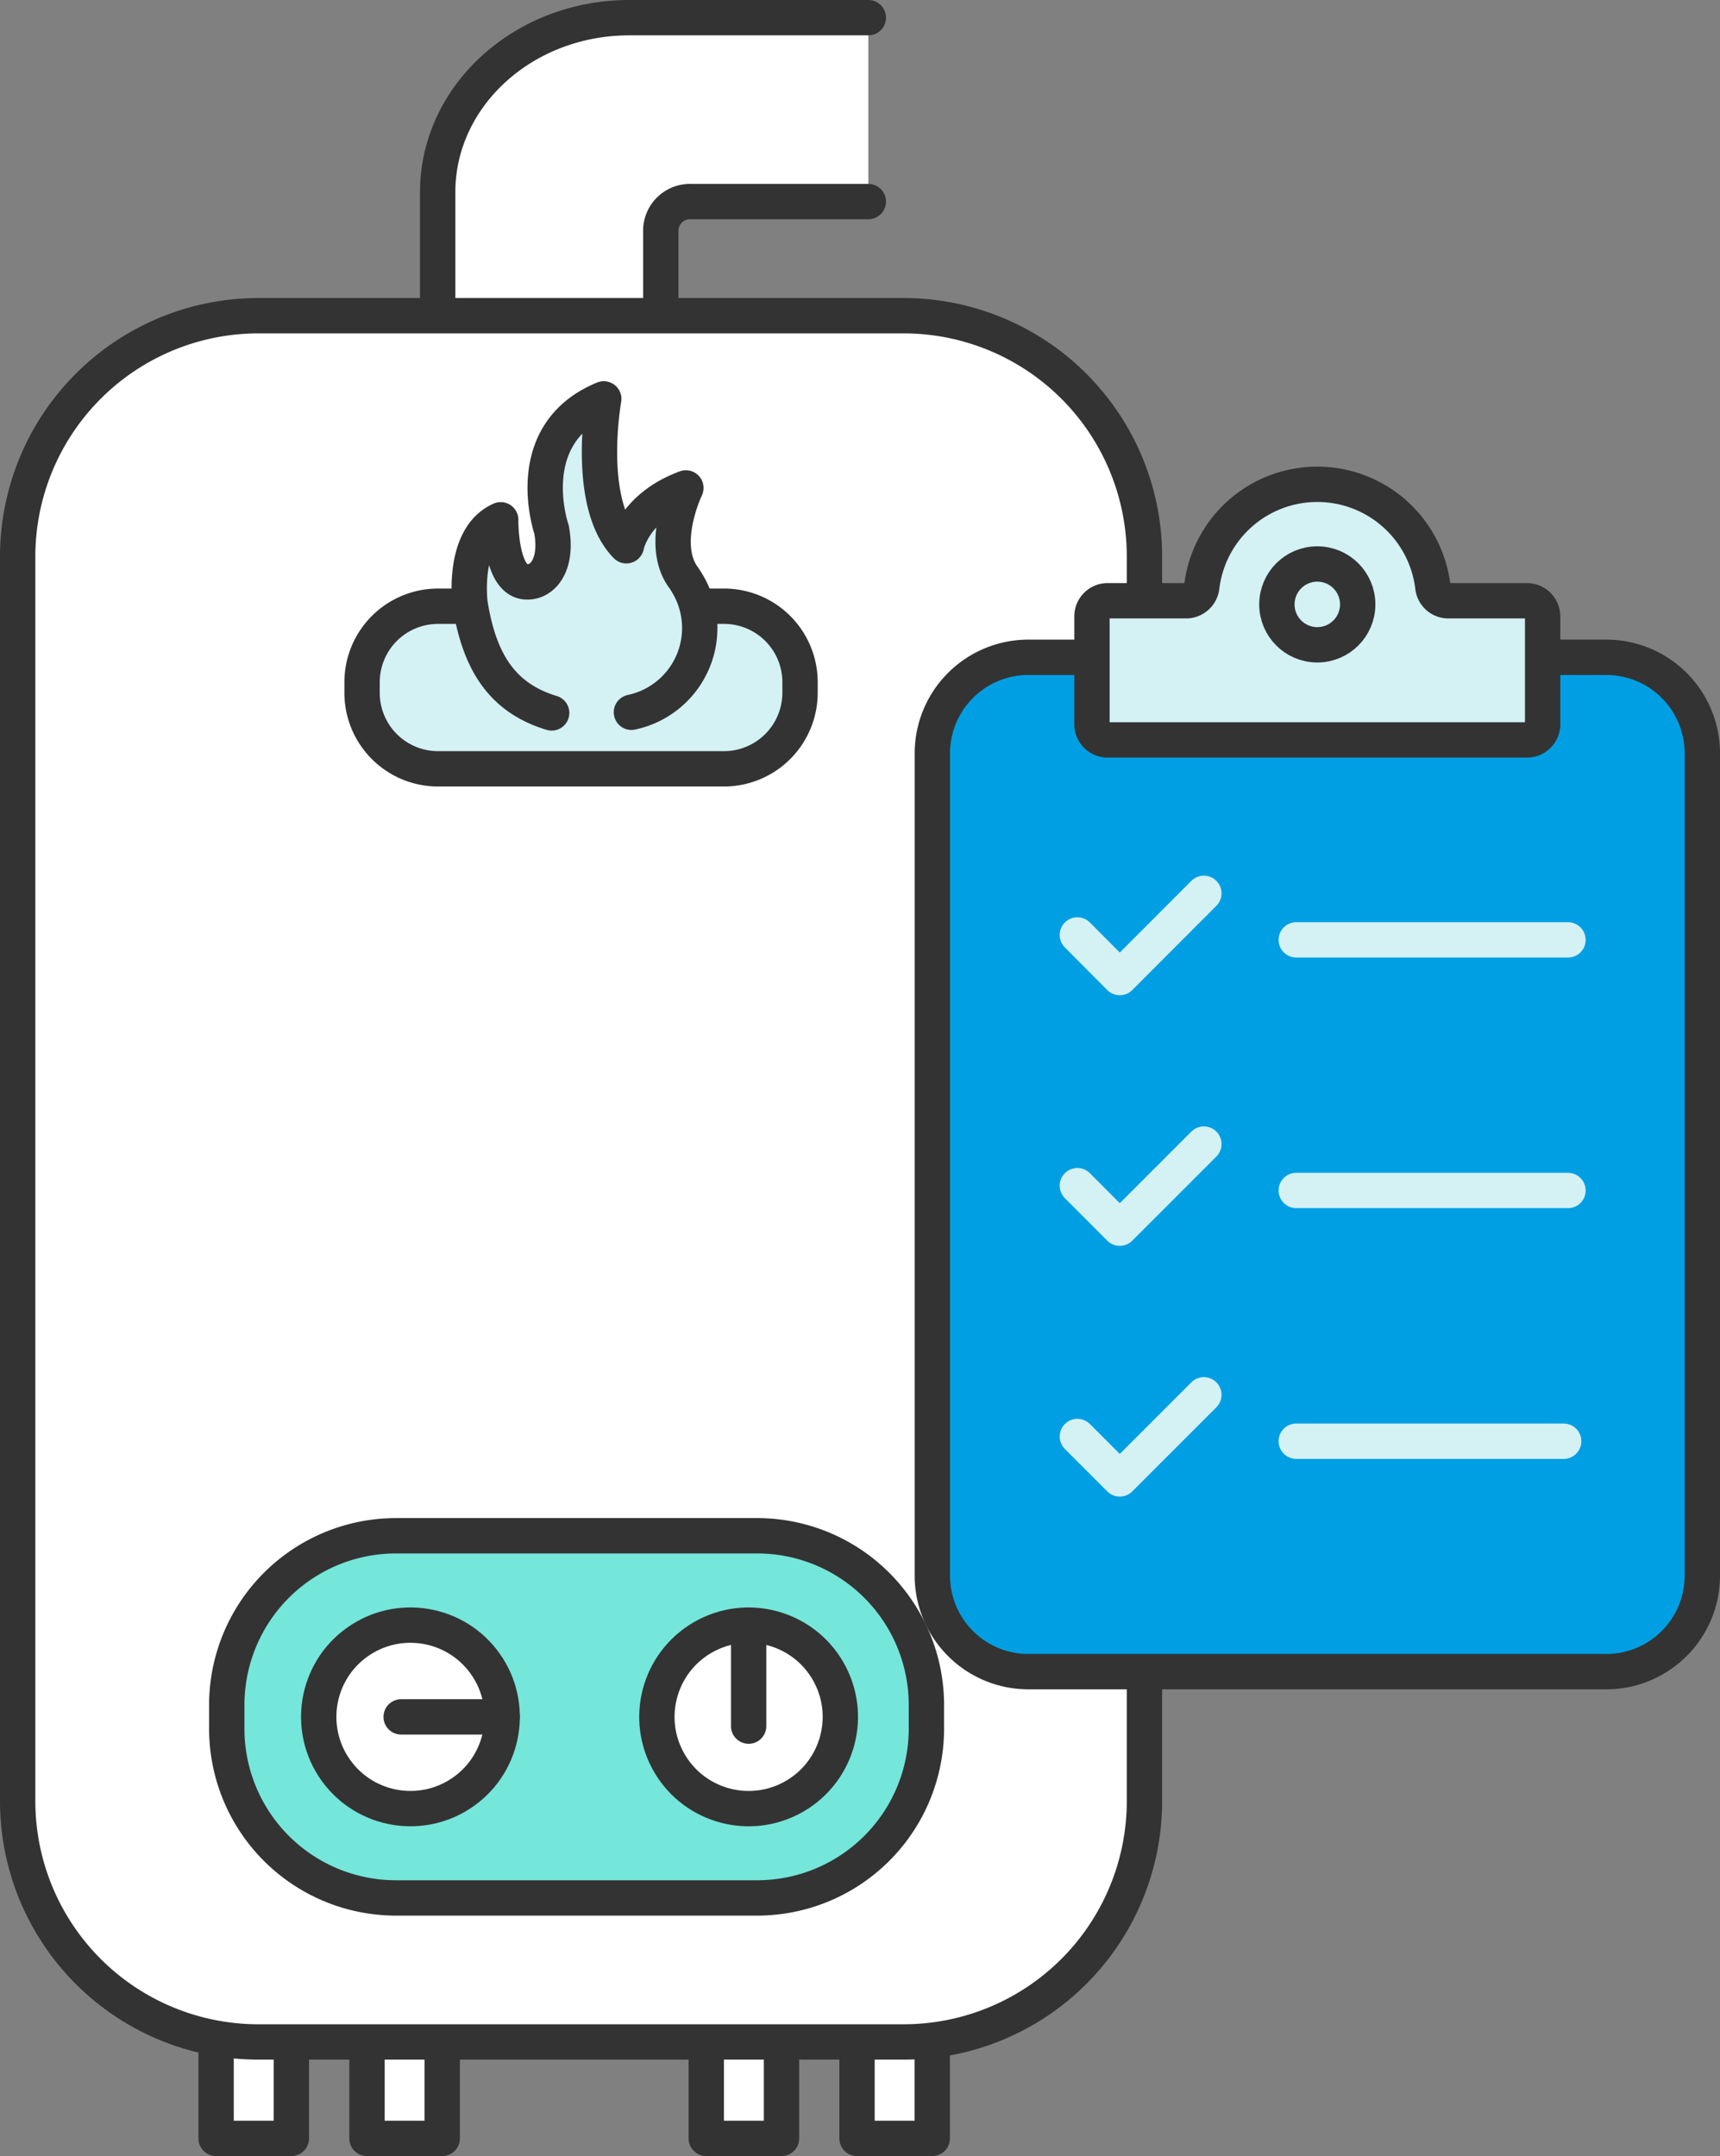 <svg xmlns="http://www.w3.org/2000/svg" width="97.347" height="122" viewBox="0 0 97.347 122">
  <rect x="0" y="0" width="97.347" height="122" fill="#808080" stroke="none"/>
  <g id="Report_and_Estimate" data-name="Report and Estimate" transform="translate(-19.18 -2.42)">
    <g id="Group_91" data-name="Group 91" transform="translate(20.18 3.42)">
      <path id="Path_51" data-name="Path 51" d="M76.874,3.42H63.348C57.354,3.42,52.5,7.848,52.5,13.3V24.293H65.128V15.4a1.656,1.656,0,0,1,1.728-1.574H76.874" transform="translate(-28.729 -3.42)" fill="#fff" stroke="#333" stroke-linecap="round" stroke-linejoin="round" stroke-width="2"/>
      <g id="Group_83" data-name="Group 83" transform="translate(11.231 94.155)">
        <path id="Path_52" data-name="Path 52" d="M39.708,157.285V133.691c-1.118-3-3.14-3-4.258,0v23.594Z" transform="translate(-35.45 -131.44)" fill="#fff" stroke="#333" stroke-linecap="round" stroke-linejoin="round" stroke-width="2"/>
      </g>
      <g id="Group_84" data-name="Group 84" transform="translate(19.77 94.155)">
        <path id="Path_53" data-name="Path 53" d="M51.318,157.285V133.691c-1.118-3-3.14-3-4.258,0v23.594Z" transform="translate(-47.06 -131.44)" fill="#fff" stroke="#333" stroke-linecap="round" stroke-linejoin="round" stroke-width="2"/>
      </g>
      <g id="Group_85" data-name="Group 85" transform="translate(38.973 94.155)">
        <path id="Path_54" data-name="Path 54" d="M77.428,157.285V133.691c-1.118-3-3.14-3-4.258,0v23.594Z" transform="translate(-73.17 -131.44)" fill="#fff" stroke="#333" stroke-linecap="round" stroke-linejoin="round" stroke-width="2"/>
      </g>
      <g id="Group_86" data-name="Group 86" transform="translate(47.504 94.155)">
        <path id="Path_55" data-name="Path 55" d="M89.028,157.285V133.691c-1.118-3-3.14-3-4.258,0v23.594Z" transform="translate(-84.77 -131.44)" fill="#fff" stroke="#333" stroke-linecap="round" stroke-linejoin="round" stroke-width="2"/>
      </g>
      <path id="Path_56" data-name="Path 56" d="M70.325,124.028H33.808A13.627,13.627,0,0,1,20.18,110.4V39.978A13.632,13.632,0,0,1,33.808,26.35H70.325A13.632,13.632,0,0,1,83.953,39.978V110.4A13.632,13.632,0,0,1,70.325,124.028Z" transform="translate(-20.18 -9.486)" fill="#fff" stroke="#333" stroke-linecap="round" stroke-linejoin="round" stroke-width="2"/>
      <path id="Path_57" data-name="Path 57" d="M66.285,140.71H45.853a9.58,9.58,0,0,1-9.583-9.583V129.8a9.58,9.58,0,0,1,9.583-9.583H66.285a9.58,9.58,0,0,1,9.583,9.583v1.324A9.58,9.58,0,0,1,66.285,140.71Z" transform="translate(-24.436 -34.317)" fill="#75e6da" stroke="#333" stroke-linecap="round" stroke-linejoin="round" stroke-width="2"/>
      <g id="Group_89" data-name="Group 89" transform="translate(14.987 88.901)">
        <g id="Group_87" data-name="Group 87" transform="translate(19.285 0.146)">
          <circle id="Ellipse_19" data-name="Ellipse 19" cx="5.192" cy="5.192" r="5.192" transform="matrix(0.864, -0.503, 0.503, 0.864, 0, 5.227)" fill="#fff" stroke="#333" stroke-linecap="round" stroke-linejoin="round" stroke-width="2"/>
          <line id="Line_26" data-name="Line 26" y2="5.715" transform="translate(7.099 1.909)" fill="#fff" stroke="#333" stroke-linecap="round" stroke-linejoin="round" stroke-width="2"/>
        </g>
        <g id="Group_88" data-name="Group 88" transform="translate(0 0)">
          <circle id="Ellipse_20" data-name="Ellipse 20" cx="5.192" cy="5.192" r="5.192" transform="matrix(0.813, -0.582, 0.582, 0.813, 0, 6.047)" fill="#fff" stroke="#333" stroke-linecap="round" stroke-linejoin="round" stroke-width="2"/>
          <line id="Line_27" data-name="Line 27" x1="5.715" transform="translate(6.717 7.247)" fill="#fff" stroke="#333" stroke-linecap="round" stroke-linejoin="round" stroke-width="2"/>
        </g>
      </g>
      <path id="Path_58" data-name="Path 58" d="M67.173,57.906H50.985a4.3,4.3,0,0,1-4.3-4.3v-.6a4.3,4.3,0,0,1,4.3-4.3H67.173a4.3,4.3,0,0,1,4.3,4.3v.6A4.307,4.307,0,0,1,67.173,57.906Z" transform="translate(-27.193 -15.403)" fill="#d4f1f4" stroke="#333" stroke-linecap="round" stroke-linejoin="round" stroke-width="2"/>
      <g id="Group_90" data-name="Group 90" transform="translate(25.556 21.571)">
        <path id="Path_59" data-name="Path 59" d="M64.108,50.482a4.872,4.872,0,0,0,3.177-7.266,4.1,4.1,0,0,0-.272-.419c-1.324-1.9.177-5.009.177-5.009h0c-2.971,1.1-3.368,3.273-3.368,3.273h0c-2.346-2.39-1.28-8.311-1.28-8.311h0c-4.832,1.986-2.957,7.384-2.957,7.384h0c.382,2.074-.559,3.074-1.5,2.964-1.427-.169-1.375-3.508-1.375-3.508h0c-2.228.986-1.736,4.744-1.736,4.744.515,3.236,1.772,5.325,4.619,6.185" transform="translate(-54.927 -32.75)" fill="#d4f1f4" stroke="#333" stroke-linecap="round" stroke-linejoin="round" stroke-width="2"/>
      </g>
    </g>
    <g id="Group_92" data-name="Group 92" transform="translate(71.943 29.824)">
      <path id="Path_60" data-name="Path 60" d="M125.444,52.63h3.266a5.436,5.436,0,0,1,5.435,5.435v46.526a5.436,5.436,0,0,1-5.435,5.435H96a5.436,5.436,0,0,1-5.435-5.435V58.065A5.436,5.436,0,0,1,96,52.63h3.266" transform="translate(-90.56 -42.841)" fill="#009fe3" stroke="#333" stroke-linecap="round" stroke-linejoin="round" stroke-width="2"/>
      <path id="Path_61" data-name="Path 61" d="M108.884,70.79l-4.759,4.766-2.4-2.412" transform="translate(-93.512 -47.645)" fill="none" stroke="#d4f1f4" stroke-linecap="round" stroke-linejoin="round" stroke-width="2"/>
      <line id="Line_28" data-name="Line 28" x2="15.379" transform="translate(20.601 25.778)" fill="none" stroke="#d4f1f4" stroke-linecap="round" stroke-linejoin="round" stroke-width="2"/>
      <path id="Path_62" data-name="Path 62" d="M108.884,90.08l-4.759,4.759-2.4-2.405" transform="translate(-93.512 -52.747)" fill="none" stroke="#d4f1f4" stroke-linecap="round" stroke-linejoin="round" stroke-width="2"/>
      <line id="Line_29" data-name="Line 29" x2="15.379" transform="translate(20.601 39.958)" fill="none" stroke="#d4f1f4" stroke-linecap="round" stroke-linejoin="round" stroke-width="2"/>
      <path id="Path_63" data-name="Path 63" d="M108.884,109.37l-4.759,4.759-2.4-2.4" transform="translate(-93.512 -57.85)" fill="none" stroke="#d4f1f4" stroke-linecap="round" stroke-linejoin="round" stroke-width="2"/>
      <line id="Line_30" data-name="Line 30" x2="15.136" transform="translate(20.601 54.146)" fill="none" stroke="#d4f1f4" stroke-linecap="round" stroke-linejoin="round" stroke-width="2"/>
      <path id="Path_64" data-name="Path 64" d="M108.19,45.91a.9.9,0,0,0,.875-.794,6.586,6.586,0,0,1,13.077,0,.884.884,0,0,0,.875.794h4.457a.885.885,0,0,1,.883.883V52.9a.885.885,0,0,1-.883.883H103.733a.885.885,0,0,1-.883-.883V46.792a.885.885,0,0,1,.883-.883Z" transform="translate(-93.811 -39.32)" fill="#d4f1f4" stroke="#333" stroke-linecap="round" stroke-linejoin="round" stroke-width="2"/>
      <circle id="Ellipse_21" data-name="Ellipse 21" cx="2.287" cy="2.287" r="2.287" transform="translate(19.505 4.508)" fill="none" stroke="#333" stroke-linecap="round" stroke-linejoin="round" stroke-width="2"/>
    </g>
  </g>
</svg>
